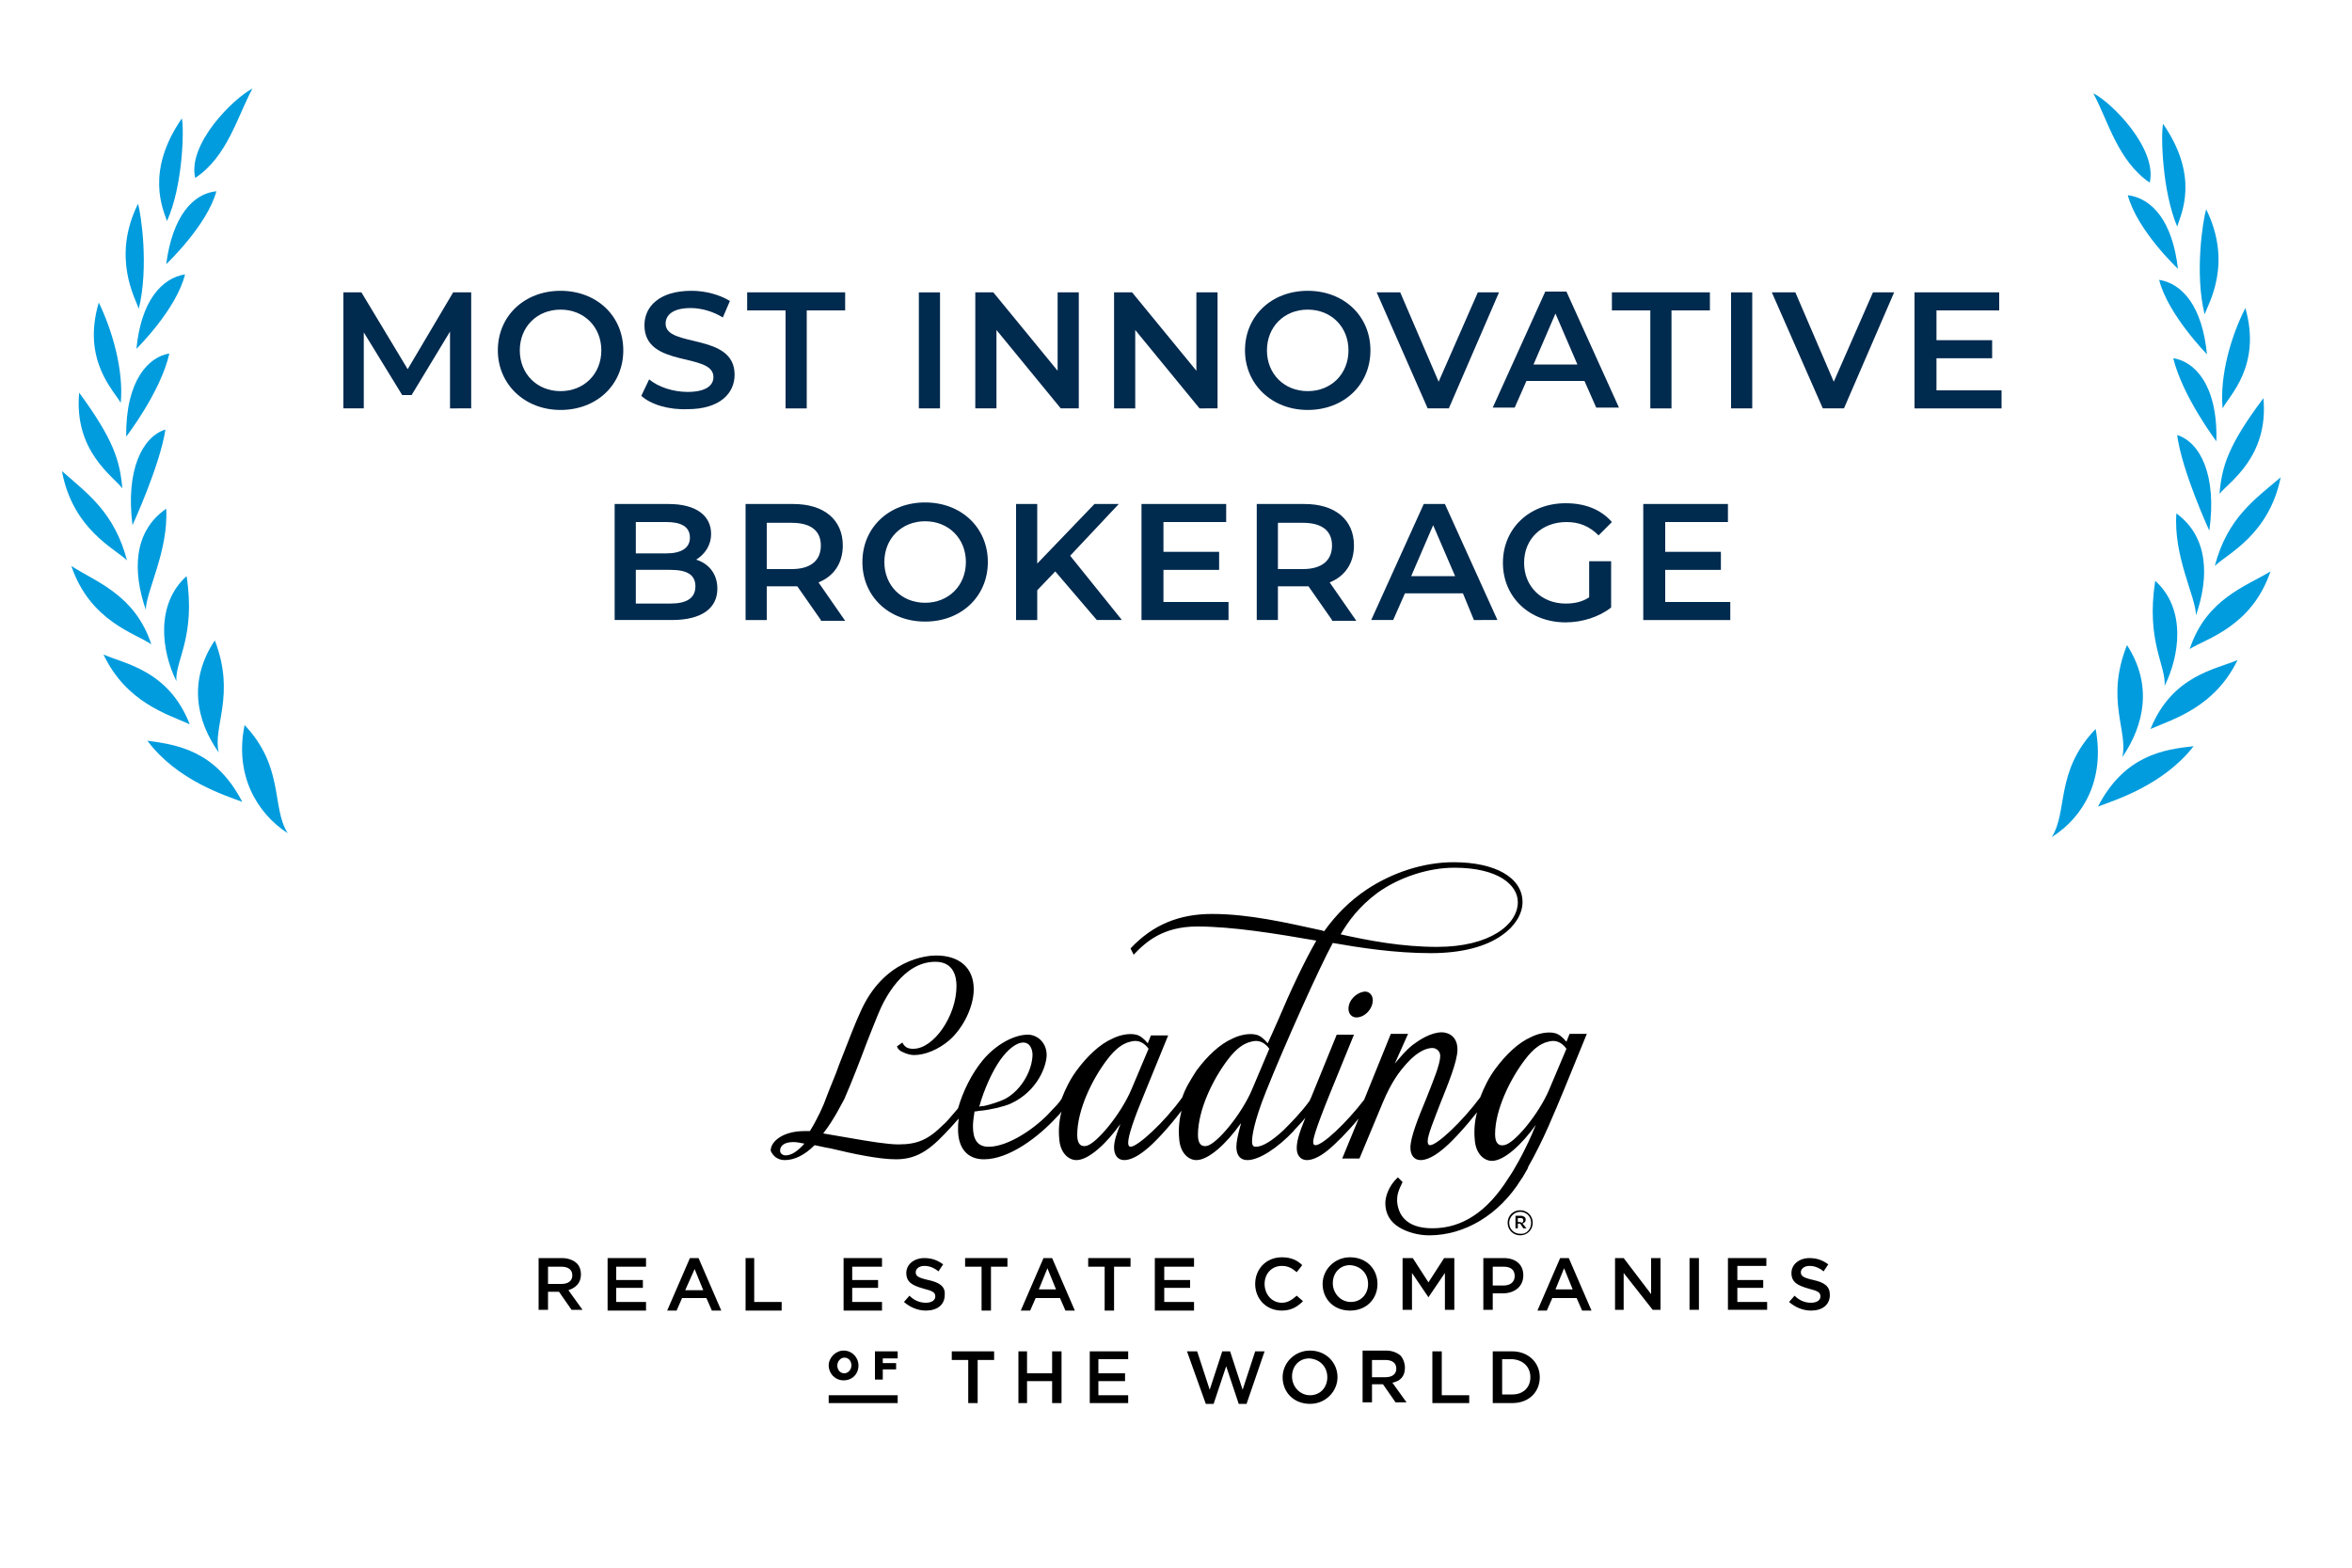 <?xml version="1.0" encoding="utf-8"?>
<!-- Generator: Adobe Illustrator 27.4.0, SVG Export Plug-In . SVG Version: 6.00 Build 0)  -->
<svg version="1.1" id="Layer_1" xmlns="http://www.w3.org/2000/svg" xmlns:xlink="http://www.w3.org/1999/xlink" x="0px" y="0px"
	 viewBox="0 0 300 200" style="enable-background:new 0 0 300 200;" xml:space="preserve">
<style type="text/css">
	.st0{fill:#009CDE;}
	.st1{fill:#002A4E;}
	.st2{fill:#414042;}
</style>
<g>
	<g>
		<path d="M69.9,161.6h1.7c0.9,0,1.4,0.4,1.4,1.1v0c0,0.7-0.5,1.1-1.4,1.1h-1.7V161.6L69.9,161.6z M69.9,164.8h1.4h0l1.6,2.3h1.4
			l-1.8-2.5c0.9-0.3,1.6-0.9,1.6-2v0c0-0.6-0.2-1.1-0.5-1.4c-0.4-0.4-1.1-0.7-1.9-0.7h-3v6.6h1.2V164.8L69.9,164.8z"/>
		<polygon points="82.4,166.1 78.6,166.1 78.6,164.3 82,164.3 82,163.3 78.6,163.3 78.6,161.6 82.4,161.6 82.4,160.5 77.5,160.5 
			77.5,167.2 82.4,167.2 82.4,166.1 		"/>
		<path d="M88.6,161.9l1.1,2.7h-2.3L88.6,161.9L88.6,161.9z M87,165.6h3.1l0.7,1.6H92l-2.9-6.7H88l-2.9,6.7h1.2L87,165.6L87,165.6z"
			/>
		<polygon points="99.7,166.1 96.2,166.1 96.2,160.5 95.1,160.5 95.1,167.2 99.7,167.2 99.7,166.1 		"/>
		<polygon points="112.5,161.6 112.5,160.5 107.6,160.5 107.6,167.2 112.5,167.2 112.5,166.1 108.7,166.1 108.7,164.3 112,164.3 
			112,163.3 108.7,163.3 108.7,161.6 112.5,161.6 		"/>
		<path d="M118.4,163.3c-1.3-0.3-1.6-0.5-1.6-1v0c0-0.4,0.4-0.8,1.1-0.8c0.6,0,1.2,0.2,1.8,0.7l0.6-0.9c-0.7-0.5-1.4-0.8-2.4-0.8
			c-1.3,0-2.3,0.8-2.3,1.9v0c0,1.2,0.8,1.6,2.2,2c1.2,0.3,1.5,0.5,1.5,1v0c0,0.5-0.5,0.8-1.2,0.8c-0.8,0-1.5-0.3-2.1-0.9l-0.7,0.8
			c0.8,0.7,1.8,1.1,2.8,1.1c1.4,0,2.4-0.7,2.4-2v0C120.6,164.1,119.8,163.6,118.4,163.3L118.4,163.3z"/>
		<polygon points="123.1,161.6 125.2,161.6 125.2,167.2 126.4,167.2 126.4,161.6 128.5,161.6 128.5,160.5 123.1,160.5 123.1,161.6 
					"/>
		<path d="M132.5,164.5l1.1-2.7l1.1,2.7H132.5L132.5,164.5z M133.1,160.5l-2.9,6.7h1.2l0.7-1.6h3.1l0.7,1.6h1.2l-2.9-6.7H133.1
			L133.1,160.5z"/>
		<polygon points="138.8,161.6 140.9,161.6 140.9,167.2 142.1,167.2 142.1,161.6 144.2,161.6 144.2,160.5 138.8,160.5 138.8,161.6 
					"/>
		<polygon points="152.3,161.6 152.3,160.5 147.3,160.5 147.3,167.2 152.3,167.2 152.3,166.1 148.5,166.1 148.5,164.3 151.8,164.3 
			151.8,163.3 148.5,163.3 148.5,161.6 152.3,161.6 		"/>
		<path d="M165.4,165.3c-0.6,0.5-1.1,0.9-1.9,0.9c-1.3,0-2.2-1.1-2.2-2.4v0c0-1.3,0.9-2.3,2.2-2.3c0.8,0,1.3,0.3,1.9,0.8l0.7-0.9
			c-0.6-0.6-1.4-1-2.6-1c-2,0-3.4,1.5-3.4,3.4v0c0,1.9,1.4,3.4,3.4,3.4c1.2,0,2-0.5,2.7-1.2L165.4,165.3L165.4,165.3z"/>
		<path d="M174.5,163.8c0,1.3-0.9,2.3-2.2,2.3c-1.3,0-2.3-1.1-2.3-2.4v0c0-1.3,0.9-2.3,2.2-2.3C173.6,161.5,174.5,162.5,174.5,163.8
			L174.5,163.8L174.5,163.8z M175.7,163.8L175.7,163.8c0-1.9-1.4-3.4-3.5-3.4c-2,0-3.5,1.6-3.5,3.4v0c0,1.9,1.4,3.4,3.5,3.4
			C174.3,167.2,175.7,165.7,175.7,163.8L175.7,163.8z"/>
		<polygon points="184.3,167.1 185.5,167.1 185.5,160.5 184.2,160.5 182.2,163.6 180.2,160.5 178.9,160.5 178.9,167.1 180.1,167.1 
			180.1,162.4 182.2,165.5 182.2,165.5 184.3,162.4 184.3,167.1 		"/>
		<path d="M190.4,161.6h1.4c0.9,0,1.4,0.4,1.4,1.2v0c0,0.7-0.5,1.2-1.4,1.2h-1.4V161.6L190.4,161.6z M194.3,162.7L194.3,162.7
			c0-1.4-1-2.2-2.5-2.2h-2.6v6.6h1.2V165h1.3C193.1,165,194.3,164.2,194.3,162.7L194.3,162.7z"/>
		<path d="M198.4,164.5l1.1-2.7l1.1,2.7H198.4L198.4,164.5z M199,160.5l-2.9,6.7h1.2l0.7-1.6h3.1l0.7,1.6h1.2l-2.9-6.7H199
			L199,160.5z"/>
		<polygon points="207.1,162.4 210.8,167.1 211.8,167.1 211.8,160.5 210.6,160.5 210.6,165.1 207.1,160.5 206,160.5 206,167.1 
			207.1,167.1 207.1,162.4 		"/>
		<polygon points="216.7,160.5 215.5,160.5 215.5,167.1 216.7,167.1 216.7,160.5 		"/>
		<polygon points="225.4,166.1 221.6,166.1 221.6,164.3 224.9,164.3 224.9,163.3 221.6,163.3 221.6,161.5 225.3,161.5 225.3,160.5 
			220.4,160.5 220.4,167.1 225.4,167.1 225.4,166.1 		"/>
		<path d="M231,166.2c-0.8,0-1.5-0.3-2.1-0.9l-0.7,0.8c0.8,0.7,1.8,1.1,2.8,1.1c1.4,0,2.4-0.7,2.4-2v0c0-1.1-0.7-1.6-2.1-1.9
			c-1.3-0.3-1.6-0.5-1.6-1v0c0-0.4,0.4-0.8,1.1-0.8c0.6,0,1.2,0.2,1.8,0.7l0.6-0.9c-0.7-0.5-1.4-0.8-2.4-0.8c-1.3,0-2.3,0.8-2.3,1.9
			v0c0,1.2,0.8,1.6,2.2,2c1.2,0.3,1.5,0.5,1.5,1v0C232.2,165.9,231.7,166.2,231,166.2L231,166.2z"/>
		<polygon points="121.4,173.5 123.5,173.5 123.5,179 124.7,179 124.7,173.5 126.8,173.5 126.8,172.4 121.4,172.4 121.4,173.5 		"/>
		<polygon points="134.2,175.2 131,175.2 131,172.4 129.9,172.4 129.9,179 131,179 131,176.2 134.2,176.2 134.2,179 135.4,179 
			135.4,172.4 134.2,172.4 134.2,175.2 		"/>
		<polygon points="140.1,176.2 143.5,176.2 143.5,175.2 140.1,175.2 140.1,173.4 143.9,173.4 143.9,172.4 139,172.4 139,179 
			143.9,179 143.9,178 140.1,178 140.1,176.2 		"/>
		<polygon points="158.5,177.3 156.9,172.4 155.9,172.4 154.3,177.3 152.7,172.4 151.4,172.4 153.8,179.1 154.8,179.1 156.4,174.3 
			158,179.1 159,179.1 161.3,172.4 160.1,172.4 158.5,177.3 		"/>
		<path d="M169.3,175.7c0,1.3-0.9,2.3-2.2,2.3s-2.3-1.1-2.3-2.4v0c0-1.3,0.9-2.3,2.2-2.3C168.4,173.4,169.3,174.4,169.3,175.7
			L169.3,175.7L169.3,175.7z M167.1,172.3c-2,0-3.5,1.6-3.5,3.4v0c0,1.9,1.4,3.4,3.5,3.4c2,0,3.5-1.6,3.5-3.4v0
			C170.6,173.8,169.1,172.3,167.1,172.3L167.1,172.3z"/>
		<path d="M175,175.7v-2.2h1.7c0.9,0,1.4,0.4,1.4,1.1v0c0,0.7-0.5,1.1-1.4,1.1H175L175,175.7z M179.2,174.5L179.2,174.5
			c0-0.6-0.2-1.1-0.5-1.5c-0.4-0.4-1.1-0.7-1.9-0.7h-3v6.6h1.2v-2.3h1.4h0l1.6,2.3h1.4l-1.8-2.5
			C178.6,176.2,179.2,175.6,179.2,174.5L179.2,174.5z"/>
		<polygon points="183.9,172.4 182.7,172.4 182.7,179 187.4,179 187.4,178 183.9,178 183.9,172.4 		"/>
		<path d="M195.2,175.7c0,1.3-0.9,2.2-2.3,2.2h-1.3v-4.5h1.3C194.3,173.5,195.2,174.4,195.2,175.7L195.2,175.7L195.2,175.7z
			 M192.9,172.4h-2.5v6.6h2.5c2.1,0,3.5-1.4,3.5-3.3v0C196.4,173.8,194.9,172.4,192.9,172.4L192.9,172.4z"/>
		<path d="M106.8,174.2c0-0.5,0.4-1,0.9-1c0.6,0,0.9,0.5,0.9,1v0c0,0.5-0.4,1-0.9,1C107.1,175.2,106.8,174.7,106.8,174.2
			L106.8,174.2L106.8,174.2z M105.7,174.2L105.7,174.2c0,1,0.8,1.9,1.9,1.9s1.9-0.8,1.9-1.9v0c0-1-0.8-1.9-1.9-1.9
			C106.6,172.3,105.7,173.2,105.7,174.2L105.7,174.2z"/>
		<polygon points="114.5,173.3 114.5,172.4 111.6,172.4 111.6,176 112.6,176 112.6,174.7 114.3,174.7 114.3,173.9 112.6,173.9 
			112.6,173.3 114.5,173.3 		"/>
		<polygon points="105.7,179 114.5,179 114.5,178 105.7,178 105.7,179 		"/>
		<path d="M172,128.7c0,0.6,0.4,1.1,1,1.1c1.1,0,2.1-1.1,2.1-2.2c0-0.6-0.4-1.1-1-1.1C173,126.6,172,127.6,172,128.7L172,128.7z"/>
		<path d="M101.2,145.7c0.4,0,0.9,0.1,1.4,0.2c-0.8,0.9-1.6,1.5-2.4,1.5c-0.3,0-0.7-0.2-0.7-0.6C99.5,146.2,100,145.7,101.2,145.7
			L101.2,145.7z M127.6,135.2c1-1.4,2.1-2.2,2.9-2.2c1.1,0,1.2,1.3,1.2,1.5c0,1.9-1.3,4.5-3.5,5.7c-0.6,0.3-1.8,0.7-2.7,0.9
			c-0.2,0-0.4,0-0.6,0.1C125.5,139,126.6,136.6,127.6,135.2L127.6,135.2z M141.2,135.2c1.2-1.6,2.1-2,2.6-2.2c0.3-0.1,0.7-0.2,1-0.2
			c0.6,0,1.2,0.3,1.7,1l-2.2,5.2h0c-1.3,3.1-4.5,7-5.8,7.2c-0.6,0.1-1.1-0.2-1.1-1.4C137.4,141.6,139.3,137.7,141.2,135.2
			L141.2,135.2z M156.6,135.2c1.2-1.6,2.1-2,2.6-2.2c0.3-0.1,0.7-0.2,1-0.2c0.6,0,1.2,0.3,1.7,1l-2.2,5.2h0c-1.3,3.1-4.5,7-5.8,7.2
			c-0.6,0.1-1.1-0.2-1.1-1.4C152.8,141.6,154.7,137.7,156.6,135.2L156.6,135.2z M175.7,113.9c2.8-2,6.5-3.2,9.8-3.2
			c5.6,0,8.1,2.2,8.1,4.4c0,2.8-3.5,5.7-10.3,5.7c-4.5,0-8.7-0.8-12.3-1.6C172,117.5,173.3,115.7,175.7,113.9L175.7,113.9z
			 M194.5,135.2c1.2-1.6,2.1-2,2.6-2.2c0.3-0.1,0.7-0.2,1-0.2c0.6,0,1.2,0.3,1.7,1l-2.2,5.2l0,0c-1.3,3.1-4.5,7-5.8,7.1
			c-0.6,0.1-1.1-0.2-1.1-1.4C190.7,141.6,192.6,137.7,194.5,135.2L194.5,135.2z M100.1,148c1.2,0,2.5-0.6,3.8-1.9
			c0.6,0.1,1.3,0.3,2,0.4c2.9,0.7,6.2,1.4,8.4,1.4c3,0,4.7-1.6,7-4.1c0.3-0.3,0.6-0.7,1-1.1c-0.1,0.5-0.1,1-0.1,1.4
			c0,2.4,1.2,3.8,3.3,3.8c3.2,0,6.9-2.8,9.3-5.4c0.2-0.2,0.4-0.4,0.6-0.7c-0.3,1.1-0.4,2.3-0.3,3.4c0.1,1.9,1.2,2.8,2.2,2.8
			c1.6,0,3.9-2.2,5.6-4.6c-0.5,1.3-0.8,2.2-0.8,3c0,1,0.5,1.6,1.3,1.6c0.7,0,1.6-0.4,2.6-1.2c1.2-0.9,3.2-3.1,4.7-5.1
			c-0.3,1.2-0.4,2.4-0.3,3.5c0.1,1.9,1.2,2.8,2.2,2.8c1.6,0,3.9-2.2,5.6-4.6c0,0,0.1-0.1,0.1-0.1c-0.4,1.4-0.6,2.4-0.6,3
			c0,1.1,0.5,1.7,1.4,1.7c1.5,0,3.8-1.5,5.9-3.7c0-0.1,0.7-0.7,1.5-1.7c-0.9,2.2-1.1,3.1-1.1,3.9c0,0.9,0.5,1.5,1.3,1.5
			c0.7,0,1.6-0.4,2.6-1.2c1-0.8,2.6-2.4,4-4.1l-2.1,5.1h2.2l3-7.2c1.1-2.6,2.1-3.9,3-4.9c1.6-1.8,2.8-2,3.3-2c0.5,0,1,0.4,1,1
			c0,1.1-0.9,3.2-1.8,5.5c-1,2.4-2,4.9-2,6.2c0,1,0.5,1.6,1.3,1.6c0.7,0,1.6-0.4,2.6-1.2c1.2-0.9,3.1-3,4.6-4.9
			c-0.3,1.1-0.4,2.3-0.3,3.4c0.1,1.9,1.2,2.8,2.2,2.8c1.6,0,3.9-2.2,5.6-4.6c0,0,0,0,0,0c-0.2,0.5-0.4,0.9-0.5,1.2h0
			c-1.1,2.5-2.3,4.6-3,5.6c-2.7,4.3-5.9,6.4-9.7,6.4c-3.5,0-4.4-1.9-4.5-3.5c0-0.7,0.1-1.2,0.7-2.4l-0.6-0.6
			c-1.2,1.1-1.6,2.5-1.6,3.3c0,1.3,0.6,2.4,1.8,3.1c1,0.6,2.4,1,3.8,1c4.5,0,8.9-2.6,11.7-7.1c0.3-0.4,0.6-1,0.9-1.5l0-0.1
			c2-3.5,3.3-6.8,4.6-9.9l2.9-7.1h-2.2l-0.4,1l0,0c-0.5-0.6-1-1-1.5-1.1c-0.8-0.2-2,0-3,0.5h0c-1.6,0.7-3.2,2.2-4.6,4.1
			c-0.8,1.1-1.4,2.3-1.9,3.6c-2.3,3.1-5.5,6.1-6.4,6.1c-0.2,0-0.3-0.2-0.3-0.5c0-0.8,0.8-2.7,1.6-4.8c1-2.5,2.2-5.4,2.2-6.9
			c0-1.8-1.3-2.2-2-2.2c-1.4,0-2.9,1-3.7,1.6c-0.9,0.7-1.7,1.7-2.3,2.4l1.7-3.8h-2.2l-3.4,8.4c-2.3,3-5.3,5.8-6.2,5.8
			c-0.3,0-0.3-0.3-0.3-0.4c0-0.4,0.2-1.4,2.1-6.1l3.1-7.6h-2.2l-3.3,8.1c-0.1,0.1-0.1,0.3-0.2,0.4c-1.1,1.5-2.4,2.8-3.3,3.7
			c-1.5,1.4-2.7,2.1-3.5,2.1c-0.3,0-0.5-0.1-0.5-0.7c0-0.6,0.2-2.4,1.8-6.4c2.4-6,6.8-15.8,8.5-18.9c3.4,0.6,7.9,1.3,12.5,1.3
			c3.9,0,7-0.8,9.1-2.3c1.6-1.1,2.6-2.7,2.6-4.2c0-3.1-3.4-5.1-8.8-5.1c-3.8,0-7.8,1.3-11.1,3.5c-2.1,1.4-3.9,3.2-5.4,5.3l-0.3-0.1
			c-4.6-1-9.3-2.1-14-2.1c-4.1,0-7.5,1.3-10.4,4.4l0.4,0.8c1.6-1.7,3.8-3.6,8.1-3.6c4.5,0,10,0.9,15.2,1.8l0,0
			c-1.5,2.6-3.3,6.4-4.9,10.2c-0.3,0.7-1.3,2.9-1.3,2.9c-0.5-0.6-1-1-1.5-1.1c-0.8-0.2-2,0-3,0.5h0c-1.6,0.7-3.2,2.2-4.6,4.1
			c-0.7,1.1-1.4,2.2-1.8,3.4c-2.3,3.2-5.7,6.3-6.6,6.3c-0.2,0-0.3-0.2-0.3-0.5c0-0.9,0.7-3,2.2-6.6l2.9-7.1h-2.2l-0.4,1
			c-0.5-0.6-1-1-1.5-1.1c-0.8-0.2-2,0-3,0.5h0c-1.6,0.7-3.2,2.2-4.6,4.1c-0.8,1.1-1.4,2.3-1.9,3.6c-0.4,0.6-0.8,1-1.2,1.4
			c-2,2.3-5.6,4.7-8.1,4.7c-1.4,0-2-0.9-2-2.6c0-0.6,0.1-1.2,0.2-1.9c0.3,0,0.5-0.1,0.8-0.1c1.1-0.1,2.9-0.5,3.8-0.9
			c3.5-1.6,4.6-4.9,4.6-6.2c0-1.6-1.2-2.6-2.4-2.6c-1.8,0-4.1,1.3-5.7,3.2c-1.5,1.8-2.6,4.1-3.2,6.2c-0.8,0.9-1.4,1.7-1.9,2.1
			c-1.9,1.9-3.3,2.5-5.7,2.5c-1.4,0-3.8-0.4-6.1-0.8c-1.2-0.2-2.4-0.4-3.5-0.6c1.4-1.8,2.3-3.7,2.7-4.4c1-2.3,2-4.9,2.9-7.3
			c0.5-1.3,1-2.5,1.4-3.5c0.8-2,3.2-6.7,7.3-6.7c2.4,0,2.7,2,2.7,3.1c0,3.8-2.9,8-5.5,8c-0.2,0-0.6,0-0.9-0.2
			c-0.3-0.2-0.4-0.4-0.5-0.6l-0.7,0.5c0.1,0.3,0.4,0.6,0.7,0.7c0.6,0.3,1.1,0.4,1.5,0.4c1.4,0,3.1-0.7,4.5-1.9
			c1.8-1.6,3.1-4.3,3.1-6.5c0-2.7-1.8-4.3-4.8-4.3c-1.1,0-6.7,0.4-9.7,7.3c-0.6,1.3-1.3,3.1-2.7,6.7c-0.4,1.2-1,2.5-1.6,4.1
			c-0.3,0.9-1.1,2.7-2.1,4.3c-0.3,0-0.5,0-0.7,0c-2.7,0-4.3,1.3-4.3,2.5C98.6,147.5,99.2,148,100.1,148L100.1,148z"/>
		<path d="M194,156c0.2,0,0.3-0.1,0.3-0.3v0c0-0.2-0.1-0.3-0.3-0.3h-0.4v0.5H194L194,156z M193.3,155.1h0.7c0.2,0,0.4,0.1,0.5,0.2
			c0.1,0.1,0.1,0.2,0.1,0.3v0c0,0.3-0.2,0.4-0.4,0.5l0.5,0.6h-0.4l-0.4-0.6h0h-0.3v0.6h-0.3V155.1L193.3,155.1z M195.3,156
			L195.3,156c0-0.8-0.6-1.4-1.4-1.4c-0.8,0-1.4,0.7-1.4,1.4v0c0,0.8,0.6,1.4,1.4,1.4C194.7,157.5,195.3,156.8,195.3,156L195.3,156z
			 M192.3,156L192.3,156c0-0.9,0.7-1.6,1.6-1.6c0.9,0,1.6,0.7,1.6,1.6v0c0,0.9-0.7,1.6-1.6,1.6C193,157.6,192.3,156.9,192.3,156
			L192.3,156z"/>
	</g>
	<g>
		<g>
			<g>
				<path class="st0" d="M36.7,106.3c-2.1-3.3-0.4-8.4-5.5-13.8C29.9,98.8,32.7,103.7,36.7,106.3z"/>
				<path class="st0" d="M27.9,96c-0.8-3.3,2.2-7.3-0.5-14.3C24,86.8,25,91.9,27.9,96z"/>
				<path class="st0" d="M22.5,86.9c-0.2-2.6,2.5-5.6,1.3-13.4C19.8,77.1,20.6,83.1,22.5,86.9z"/>
				<path class="st0" d="M18.6,77.8c0-2.3,2.9-7.5,2.6-12.9C17,67.8,16.9,72.9,18.6,77.8z"/>
				<path class="st0" d="M16.9,67c0,0,3.5-7.6,4.2-12.2C18.2,55.7,16,59.9,16.9,67z"/>
				<path class="st0" d="M16.1,55.7c0,0,4.4-5.7,5.5-10.6C19,45.5,16,48.5,16.1,55.7z"/>
				<path class="st0" d="M17.4,44.5c0,0,5.1-5,6.2-9.5C20.6,35.5,18,38.4,17.4,44.5z"/>
				<path class="st0" d="M21.2,33.7c0,0,5.2-4.9,6.4-9.3C24.6,24.7,22,27.6,21.2,33.7z"/>
				<path class="st0" d="M30.9,102.3c-3.4-6.6-8.4-7.3-12.1-7.8C22.6,99.6,28.8,101.5,30.9,102.3z"/>
				<path class="st0" d="M24.2,92.4c-2.7-6.9-8.3-7.7-11-8.9C16.1,89.6,21.3,91.1,24.2,92.4z"/>
				<path class="st0" d="M19.3,82.2c-2.1-6.4-7.2-8-10.2-10C11.5,79.3,17.3,80.8,19.3,82.2z"/>
				<path class="st0" d="M16.2,71.5c-1.6-6.1-5-8.5-8.3-11.4C9.3,67.6,14.7,70,16.2,71.5z"/>
				<path class="st0" d="M15.6,62.3c-0.3-3.5-1.1-6.2-5.5-12.2C9.4,57.6,14.5,60.8,15.6,62.3z"/>
				<path class="st0" d="M15.4,51.4c0.4-4.2-1.1-9.3-2.8-12.8C10.4,46,14.6,49.9,15.4,51.4z"/>
				<path class="st0" d="M17.7,39.4c1.3-5.3,0.3-12.1-0.1-13.4C14.2,32.9,17.3,38.1,17.7,39.4z"/>
				<path class="st0" d="M21.3,28.2c2-4.4,2.2-11.6,1.9-13.1C18.5,21.9,20.8,26.7,21.3,28.2z"/>
				<path class="st0" d="M24.9,22.7c4.1-2.7,5.4-7.9,7.3-11.4C29.7,12.6,23.9,18.4,24.9,22.7z"/>
			</g>
			<g>
				<path class="st0" d="M261.7,106.8c2.1-3.3,0.4-8.4,5.6-13.8C268.5,99.4,265.8,104.2,261.7,106.8z"/>
				<path class="st0" d="M270.7,96.6c0.8-3.3-2.2-7.3,0.6-14.3C274.6,87.4,273.5,92.5,270.7,96.6z"/>
				<path class="st0" d="M276.1,87.5c0.2-2.6-2.4-5.7-1.2-13.4C278.9,77.7,278,83.7,276.1,87.5z"/>
				<path class="st0" d="M280.1,78.5c0-2.3-2.9-7.5-2.5-13C281.7,68.5,281.8,73.6,280.1,78.5z"/>
				<path class="st0" d="M281.8,67.7c0,0-3.5-7.6-4.1-12.2C280.6,56.4,282.8,60.6,281.8,67.7z"/>
				<path class="st0" d="M282.7,56.3c0,0-4.3-5.7-5.5-10.6C279.9,46.1,282.9,49.1,282.7,56.3z"/>
				<path class="st0" d="M281.5,45.2c0,0-5-5.1-6.1-9.5C278.4,36.2,280.9,39.1,281.5,45.2z"/>
				<path class="st0" d="M277.8,34.3c0,0-5.2-4.9-6.4-9.4C274.5,25.3,277.1,28.2,277.8,34.3z"/>
				<path class="st0" d="M267.6,102.9c3.4-6.6,8.5-7.3,12.2-7.7C275.9,100.2,269.7,102.1,267.6,102.9z"/>
				<path class="st0" d="M274.3,93c2.8-6.9,8.4-7.6,11.1-8.8C282.5,90.2,277.3,91.7,274.3,93z"/>
				<path class="st0" d="M279.3,82.8c2.1-6.4,7.2-8,10.3-9.9C287.2,80,281.3,81.5,279.3,82.8z"/>
				<path class="st0" d="M282.5,72.2c1.6-6.1,5.1-8.5,8.4-11.3C289.4,68.3,284,70.7,282.5,72.2z"/>
				<path class="st0" d="M283.1,63c0.3-3.5,1.1-6.2,5.6-12.2C289.4,58.3,284.3,61.5,283.1,63z"/>
				<path class="st0" d="M283.5,52.1c-0.4-4.2,1.1-9.3,2.9-12.8C288.5,46.7,284.3,50.5,283.5,52.1z"/>
				<path class="st0" d="M281.2,40.1c-1.3-5.3-0.2-12.1,0.2-13.4C284.8,33.6,281.7,38.7,281.2,40.1z"/>
				<path class="st0" d="M277.7,28.9c-1.9-4.5-2.1-11.6-1.8-13.1C280.6,22.6,278.2,27.3,277.7,28.9z"/>
				<path class="st0" d="M274.2,23.3c-4.1-2.8-5.3-7.9-7.2-11.4C269.4,13.1,275.2,19,274.2,23.3z"/>
			</g>
		</g>
		<g>
			<g>
				<path class="st1" d="M57.4,52.1l0-9.8l-4.9,8.1h-1.2l-4.9-8v9.7h-2.6V37.3h2.3l5.9,9.8l5.8-9.8h2.3l0,14.8H57.4z"/>
				<path class="st1" d="M63.5,44.7c0-4.4,3.4-7.6,8-7.6s8,3.2,8,7.6s-3.4,7.6-8,7.6S63.5,49,63.5,44.7z M76.7,44.7
					c0-3-2.2-5.2-5.2-5.2s-5.2,2.2-5.2,5.2c0,3,2.2,5.2,5.2,5.2S76.7,47.7,76.7,44.7z"/>
				<path class="st1" d="M81.8,50.5l1-2.1c1.2,1,3.1,1.6,4.9,1.6c2.3,0,3.3-0.8,3.3-1.9c0-3.2-8.8-1.1-8.8-6.6c0-2.4,1.9-4.4,6-4.4
					c1.8,0,3.6,0.5,4.9,1.3l-0.9,2.1c-1.3-0.8-2.8-1.2-4.1-1.2c-2.3,0-3.2,0.9-3.2,2c0,3.1,8.8,1.1,8.8,6.5c0,2.4-1.9,4.4-6,4.4
					C85.3,52.3,83,51.6,81.8,50.5z"/>
				<path class="st1" d="M100.2,39.6h-4.9v-2.3h12.5v2.3h-4.9v12.5h-2.7V39.6z"/>
				<path class="st1" d="M117.2,37.3h2.7v14.8h-2.7V37.3z"/>
				<path class="st1" d="M137.6,37.3v14.8h-2.3l-8.2-10v10h-2.7V37.3h2.3l8.2,10v-10H137.6z"/>
				<path class="st1" d="M155.3,37.3v14.8H153l-8.2-10v10h-2.7V37.3h2.3l8.2,10v-10H155.3z"/>
				<path class="st1" d="M158.8,44.7c0-4.4,3.4-7.6,8-7.6s8,3.2,8,7.6s-3.4,7.6-8,7.6S158.8,49,158.8,44.7z M172,44.7
					c0-3-2.2-5.2-5.2-5.2s-5.2,2.2-5.2,5.2c0,3,2.2,5.2,5.2,5.2S172,47.7,172,44.7z"/>
				<path class="st1" d="M191.2,37.3l-6.4,14.8h-2.7l-6.5-14.8h3l4.9,11.4l5-11.4H191.2z"/>
				<path class="st1" d="M202.1,48.6h-7.4l-1.5,3.4h-2.8l6.7-14.8h2.7l6.7,14.8h-2.9L202.1,48.6z M201.2,46.5l-2.8-6.5l-2.8,6.5
					H201.2z"/>
				<path class="st1" d="M210.5,39.6h-4.9v-2.3h12.5v2.3h-4.9v12.5h-2.7V39.6z"/>
				<path class="st1" d="M220.8,37.3h2.7v14.8h-2.7V37.3z"/>
				<path class="st1" d="M241.6,37.3l-6.4,14.8h-2.7L226,37.3h3l4.9,11.4l5-11.4H241.6z"/>
				<path class="st1" d="M255.3,49.8v2.3h-11.1V37.3H255v2.3h-8v3.8h7.1v2.3h-7.1v4.1H255.3z"/>
				<path class="st1" d="M91.5,75.1c0,2.5-2,4-5.8,4h-7.3V64.3h6.9c3.5,0,5.4,1.5,5.4,3.8c0,1.5-0.8,2.6-1.9,3.3
					C90.4,71.9,91.5,73.2,91.5,75.1z M81.1,66.5v4.1H85c1.9,0,3-0.7,3-2c0-1.4-1.1-2-3-2H81.1z M88.7,74.8c0-1.5-1.1-2.1-3.2-2.1
					h-4.4V77h4.4C87.6,77,88.7,76.3,88.7,74.8z"/>
				<path class="st1" d="M104.7,79.1l-3-4.3c-0.2,0-0.4,0-0.6,0h-3.3v4.3h-2.7V64.3h6.1c3.9,0,6.3,2,6.3,5.3c0,2.2-1.1,3.9-3.1,4.7
					l3.4,4.9H104.7z M101,66.7h-3.2v5.9h3.2c2.4,0,3.7-1.1,3.7-3S103.4,66.7,101,66.7z"/>
				<path class="st1" d="M110,71.7c0-4.4,3.4-7.6,8-7.6s8,3.2,8,7.6s-3.4,7.6-8,7.6S110,76.1,110,71.7z M123.2,71.7
					c0-3-2.2-5.2-5.2-5.2s-5.2,2.2-5.2,5.2c0,3,2.2,5.2,5.2,5.2S123.2,74.7,123.2,71.7z"/>
				<path class="st1" d="M134.6,72.9l-2.3,2.4v3.8h-2.7V64.3h2.7v7.6l7.3-7.6h3.1l-6.2,6.6l6.6,8.2h-3.2L134.6,72.9z"/>
				<path class="st1" d="M156.7,76.8v2.3h-11.1V64.3h10.8v2.3h-8v3.8h7.1v2.3h-7.1v4.1H156.7z"/>
				<path class="st1" d="M169.9,79.1l-3-4.3c-0.2,0-0.4,0-0.6,0H163v4.3h-2.7V64.3h6.1c3.9,0,6.3,2,6.3,5.3c0,2.2-1.1,3.9-3.1,4.7
					l3.4,4.9H169.9z M166.2,66.7H163v5.9h3.2c2.4,0,3.7-1.1,3.7-3S168.6,66.7,166.2,66.7z"/>
				<path class="st1" d="M186.6,75.7h-7.4l-1.5,3.4h-2.8l6.7-14.8h2.7l6.7,14.8H188L186.6,75.7z M185.6,73.5l-2.8-6.5l-2.8,6.5
					H185.6z"/>
				<path class="st1" d="M202.9,71.6h2.6v5.9c-1.5,1.2-3.7,1.9-5.8,1.9c-4.6,0-8-3.2-8-7.6c0-4.4,3.4-7.6,8-7.6
					c2.5,0,4.5,0.8,5.9,2.4l-1.7,1.7c-1.2-1.2-2.5-1.7-4.1-1.7c-3.1,0-5.4,2.1-5.4,5.2c0,3,2.2,5.2,5.3,5.2c1.1,0,2.1-0.2,3-0.8
					V71.6z"/>
				<path class="st1" d="M220.7,76.8v2.3h-11.1V64.3h10.8v2.3h-8v3.8h7.1v2.3h-7.1v4.1H220.7z"/>
			</g>
		</g>
	</g>
</g>
</svg>
